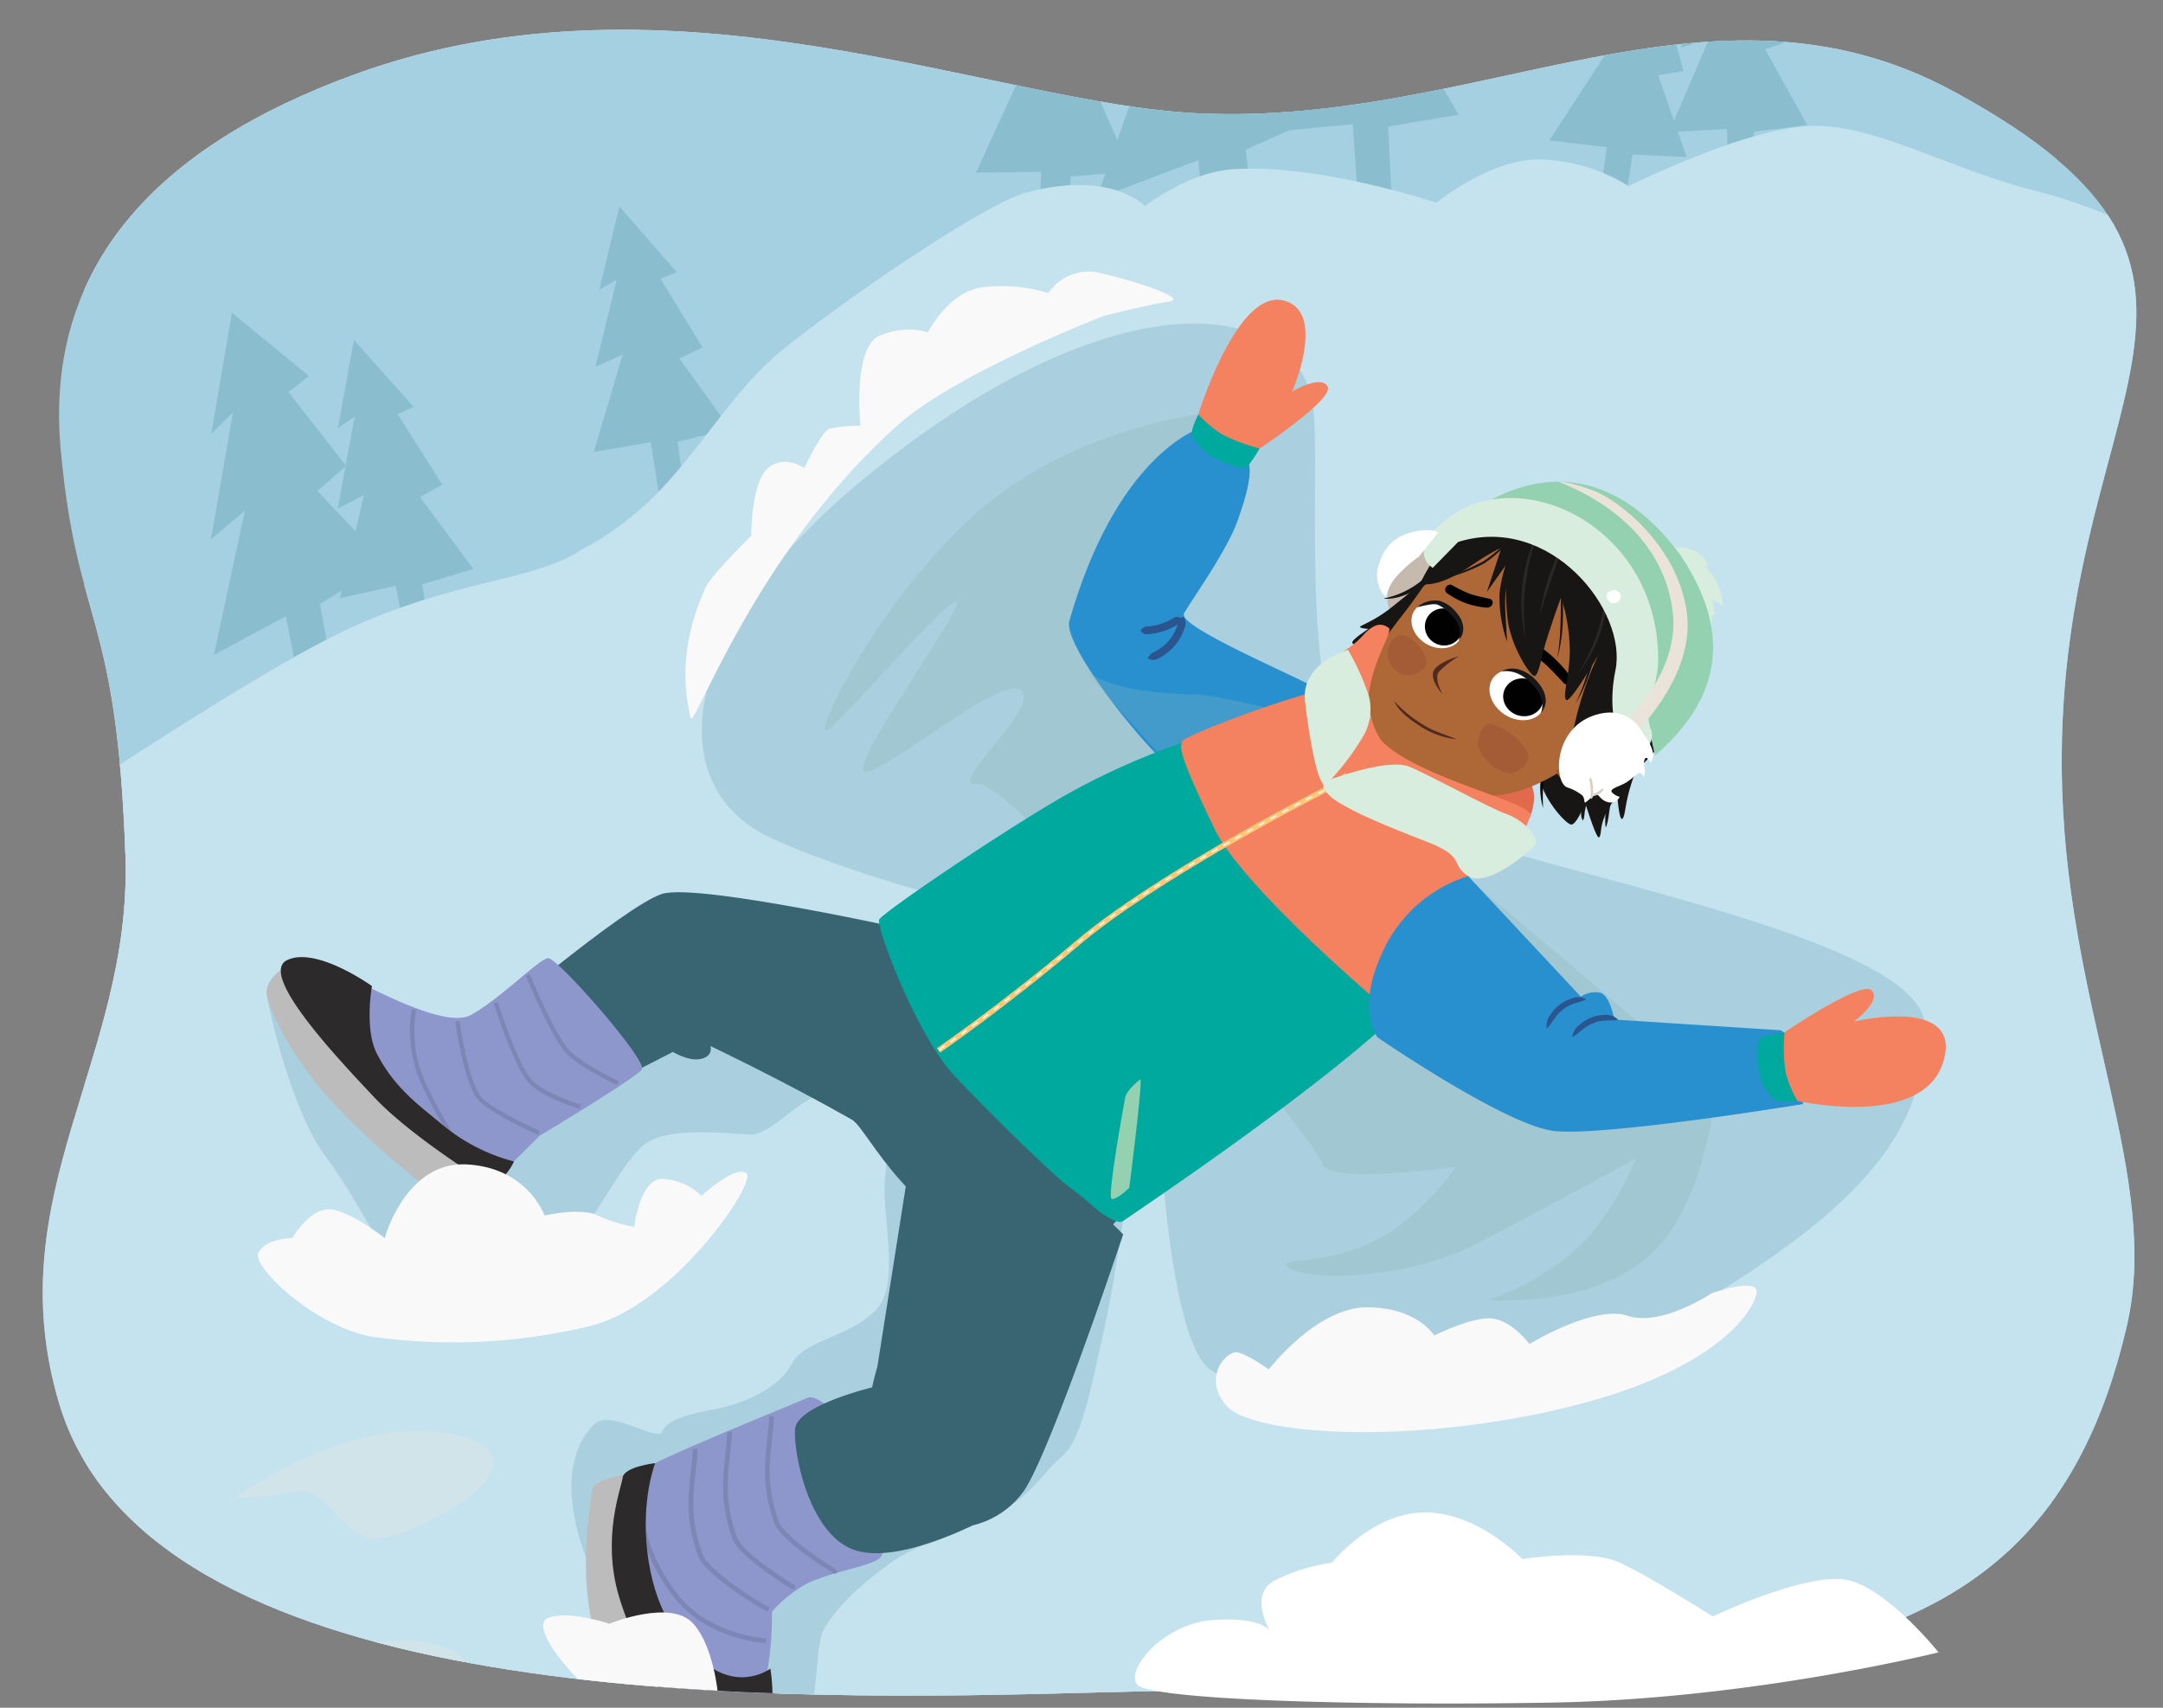 <svg xmlns="http://www.w3.org/2000/svg" xmlns:xlink="http://www.w3.org/1999/xlink" width="380" height="300" viewBox="0 0 380 300"><rect x="0" y="0" width="380" height="300" fill="#808080" stroke="none"/><defs><clipPath id="a"><path d="M62.2,13.108C27.742,25.681,7.694,46.674,10.669,79.038c2.868,31.2,9.852,28.039,11.367,71.234,1.253,35.708-22.582,59.5-11.652,96.266,15.555,52.321,118.654,52.5,177.233,50.907,112.616-3.056,170.13,4.39,186.044-64.571,5.952-25.792-10.054-54.13-11.367-93.969-2.273-68.961,41.1-90.1-18.945-122.766-42.755-23.26-82.958,6.011-132.617,3.79C174.324,18.3,118.278-7.353,62.2,13.108Z" fill="none"/></clipPath><clipPath id="b"><path d="M268.829,119.205c2.33,2.309,2.929,4.338,1.986,5.839-1.085,1.726-4.44,2.175-7.044.063-2.146-1.741-2.747-4.5-1.315-6.2S266.87,117.264,268.829,119.205Z" fill="#fff"/></clipPath><clipPath id="c"><path d="M254.533,107.164c2.124,2.083,2.662,3.931,1.792,5.317-1,1.594-4.078,2.049-6.452.15-1.959-1.565-2.5-4.084-1.176-5.653S252.747,105.413,254.533,107.164Z" fill="#fff"/></clipPath><clipPath id="d"><path d="M286.494,133.48s-4.828-5.348-2.688-15.733S272.441,90.178,256.174,95.2l-7.121,7.736A11.4,11.4,0,0,1,252.441,92.7c12.562-12.668,38.868-1.2,38.871,23.105,0,5.017-2.687,8.833-1.317,12.2S286.494,133.48,286.494,133.48Z" fill="none"/></clipPath></defs><g style="isolation:isolate"><g clip-path="url(#a)"><rect x="14.862" y="-51.613" width="346.351" height="386.804" fill="#eaedee"/><polygon points="-8.954 331.78 383.513 331.78 384.868 -60.481 -8.276 -59.799 -8.954 331.78" fill="#a4d0e1"/><polygon points="40.752 54.936 37.108 76.236 40.92 72.447 37.066 94.721 43.03 89.718 37.576 115.033 50.228 108.254 52.374 119.361 58.227 117.215 56.21 106.092 67.833 98.967 55.758 86.247 60.807 81.831 50.675 68.87 54.276 66.055 40.752 54.936" fill="#8abece"/><polygon points="62.181 59.714 59.359 75.203 62.31 73.199 59.325 89.385 63.944 86.96 59.719 105.102 69.518 102.9 71.463 113.081 75.713 111.679 74.151 102.66 83.153 99.949 73.801 87.316 77.712 85.125 69.866 72.768 72.655 71.462 62.181 59.714" fill="#8abece"/><polygon points="206.62 -42.667 198.32 -15.583 203.999 -19.892 195.262 8.422 203.999 2.882 192.641 34.89 210.551 28.119 211.861 44.738 220.773 42.891 218.851 26.272 235.45 18.886 221.472 0.42 228.898 -4.504 217.54 -22.97 222.782 -26.047 206.62 -42.667" fill="#8abece"/><polygon points="234.926 -35.475 228.661 -15.809 232.908 -17.937 226.313 2.609 232.844 0.201 224.284 23.088 237.66 21.804 238.591 35.341 244.466 34.204 243.855 22.238 256.256 20.164 245.882 2.249 251.434 0.031 243.016 -17.282 246.934 -18.53 234.926 -35.475" fill="#8abece"/><polygon points="184.986 -20.863 178.168 -3.876 181.927 -5.449 174.763 12.295 180.476 10.644 171.469 30.319 182.889 30.175 182.634 42.258 187.694 41.685 188.099 31.02 198.753 30.102 191.353 13.431 196.223 11.876 190.431 -4.115 193.843 -4.932 184.986 -20.863" fill="#8abece"/><polygon points="288.815 -15.416 281.237 -2.379 284.702 -3.229 276.748 10.383 281.947 9.693 272.188 24.665 282.291 25.852 280.96 35.65 285.482 35.762 286.816 27.135 296.314 27.605 291.302 13.202 295.747 12.493 292.093 -1.173 295.183 -1.448 288.815 -15.416" fill="#8abece"/><polygon points="302.739 -19.119 297.511 -4.975 300.778 -6.407 295.279 8.368 300.282 6.796 293.237 23.221 303.394 22.656 303.764 32.537 308.238 31.872 308.072 23.143 317.51 21.976 310.1 8.648 314.358 7.187 308.413 -5.65 311.41 -6.451 302.739 -19.119" fill="#8abece"/><polygon points="108.817 36.257 105.273 50.913 108.351 49.11 104.612 64.426 109.398 62.281 104.316 79.415 114.337 77.671 115.857 87.441 120.223 86.258 119.041 77.609 128.278 75.349 119.365 62.976 123.423 61.028 116.022 48.972 118.905 47.827 108.817 36.257" fill="#8abece"/><path d="M57.355,112.371c20.372-10.545,36.245-9.986,44.82-15.818,18.045-9.374,22.7-25.192,36.089-35.738s35.336-25.168,41.91-26.949c15.134-4.1,20.955,2.343,20.955,2.343s7.59-5.86,15.134-6.445c15.134-1.171,36.089,5.859,36.089,5.859s9.234-7.616,18.045-7.616a30.93,30.93,0,0,1,15.716,4.687s19.91-9.9,31.433-10.546,24.612,7.525,40.2,11.421S387.3,46.452,387.3,46.452l6.155,71.16,1.356,246.755L.818,342.938l-6.063-191.15S36.982,122.917,57.355,112.371Z" fill="#c5e3ef"/><path d="M36.552,303.128S56.885,284.709,75.863,288.8,65.7,311.314,60.274,309.268s-8.133-9.551-12.878-8.186A78.373,78.373,0,0,1,36.552,303.128Z" fill="#d0e4ea"/><path d="M230.617,70.959c-2.9-18.228-33.8-23.21-77.543,12.065-36.25,29.234-35.813,55.659-17.869,64.077,22.085,10.362,67.428,19.295,67.428,19.295s-.225,68.155,10.339,74.461,37.9,14.1,71.616-3.948c45.526-24.367,53.463-39.278,53.554-56.581s-81.969-29.117-96.577-39.3S232.413,82.24,230.617,70.959Z" fill="#aad0df"/><path d="M210.525,72.8s-23.537,2.688-40.474,18.668-27.48,38.524-24.7,36.794,20.633-22.654,22.645-22.552-18.2,27.768-16.283,29.737,23.7-16.884,27.6-14.191-13.646,17.395-7.549,16.458,60.035,62.934,60.518,66.7,23.5.571,23.5.571-6.535,9.648-15.471,13.56-16.92,2.258-13.661,4.3,20.054,2.268,33.17-4.551,27.634-14.812,27.634-14.812-4.616,11.617-12.305,17.463-13.817,7.406-13.817,7.406,17.4,1.509,27.93-7.312,12.26-29.941,12.26-29.941L197.684,103.476Z" fill="#9bc2cc" opacity="0.62"/><path d="M46.931,175.2s3.659,19.354,10.6,28.439,9.462,19.561,17.54,19.348,8.32-11.282,8.32-11.282,12.86,10.745,16.369,7.805,9.529-15.734,13.709-18.64S127,199.06,131.7,199.3s11.26-10.031,15.1-6.093,9.777,6.111,8.763,12.921,3.055,19.492-1.889,24.23-12.351,4.986-14.581,9.239-8.422,7.057-13.849,8.028-8.172,2.08-8.936,3.912-9.2-4.21-12.039-1.236-7.938,10.824,1.823,30.657,25.485,31.949,31.977,27.869,4.56-19.149,6.759-22.78,5.739-7.193,11.322-11.276,13.053-5.573,19.276-9,7.751-7.091,11.26-10.031,5.412-14.071,7.128-21.469,3.455-19.745,3.455-19.745L166.63,173.005l-69.536,5.821L72.5,195.64Z" fill="#aad0df"/><path d="M41.088,263.3s20.96-15.775,39.548-11.088S69.547,272.237,64.276,270.1s-7.609-9.119-12.365-8.114A83.528,83.528,0,0,1,41.088,263.3Z" fill="#d0e4ea"/><path d="M163.236,164.14s-40.39-9.128-46.911-7.109-31.951,23.748-31.951,23.748L94.43,196.985l23.789-12.192s2.779,1.728,4.954,1.223,1.656-2.246,1.656-2.246,12.813,6.089,24.817,12.913c3,1.706,9.852,18.947,30.481,24.439,14.448,3.846,23.856-19.482,23.856-19.482Z" fill="#396572"/><path d="M49.754,170.122s-3.628,2.173-2.823,5.074,3.72,9.188,9.506,16.2,20.21,19.592,22.812,19.352,6.844-2.575,6.844-2.575S73.4,196.484,67.366,190.437,49.754,170.122,49.754,170.122Z" fill="#bcbcbc"/><path d="M96.318,168.331c1.637-.088,17.521,18.03,16.444,19.546S94.8,199.533,94.8,199.533l-8.709,8.641a47.1,47.1,0,0,1-8-7.313c-2.753-3.542-3.394-2.691-5.594-5.221s-11.873-8.03-14.626-11.572-3.883-14.961-1.155-14.453,20.6,11.719,26.02,8.688S94.682,168.419,96.318,168.331Z" fill="#8d97cc"/><path d="M92.727,171.258s4.609,11.332,7.287,13.8,8.519,5.216,8.519,5.216" fill="none" stroke="#7c87b5" stroke-miterlimit="10" stroke-width="0.764"/><path d="M87.084,176.13s3.648,11.637,6.326,14.106,8.54,4.2,8.54,4.2" fill="none" stroke="#7c87b5" stroke-miterlimit="10" stroke-width="0.764"/><path d="M80.357,179.41s1.508,11.366,4.186,13.835,10.124,5.778,10.124,5.778" fill="none" stroke="#7c87b5" stroke-miterlimit="10" stroke-width="0.764"/><path d="M72.729,177.316a22.834,22.834,0,0,0,.619,10.25c1.639,5.429,8.2,15.493,8.2,15.493" fill="none" stroke="#7c87b5" stroke-miterlimit="10" stroke-width="0.764"/><path d="M65.347,173.228s-1.352,7.477.836,11.809c3.165,6.265,7.971,9.526,11.52,12.533a32.6,32.6,0,0,0,12.591,6.471,9.04,9.04,0,0,1-1.583,2.385,12.269,12.269,0,0,1-2.618,1.748s-13.561-8.2-20.366-15.429-20.418-21.692-15.247-24.1S65.347,173.228,65.347,173.228Z" fill="#2c2a2b"/><path d="M243.91,131.884a43.331,43.331,0,0,0-14.172-11.79c-8.547-4.152-22.763-10.4-21.716-12.35s7.417-10.78,9.338-16.111,2.706-8.982,1.834-10.85-7.936-5.729-7.936-5.729-14.83,4.075-23.386,34.02c-1.3,4.544,15.4,25.281,20.37,27.8S243.91,131.884,243.91,131.884Z" fill="#2890cf"/><path d="M233.978,127.315s-18.6-5.232-24.358-5.343-14.937-.812-18.683-4.195S206.1,135.12,206.1,135.12Z" fill="#8abac0" opacity="0.26" style="mix-blend-mode:multiply"/><path d="M200.352,110.773c.345.438.613.673,1.065.66a11.546,11.546,0,0,0,2.89-.53,12.069,12.069,0,0,0,1.209-.455,10.233,10.233,0,0,0,1.462-.793c.377-.257.455-.61.468-1.167-.551-.12-.86-.18-1.2.028a11.262,11.262,0,0,1-1.285.687,11.034,11.034,0,0,1-1.062.409,10.282,10.282,0,0,1-1.106.278,13.309,13.309,0,0,1-1.456.191C200.936,110.113,200.72,110.347,200.352,110.773Z" fill="#2b558e"/><path d="M207.848,108.323a2.3,2.3,0,0,0-.906,1.178,8.919,8.919,0,0,1-.73,1.784,7.846,7.846,0,0,1-.844,1.24,8.113,8.113,0,0,1-1.077,1.042,8.239,8.239,0,0,1-1.633,1.005,2.347,2.347,0,0,0-1.025,1.071,1.685,1.685,0,0,0,1.575.166,8.784,8.784,0,0,0,1.936-1.18,9.308,9.308,0,0,0,1.26-1.232,9.091,9.091,0,0,0,1-1.45,9.413,9.413,0,0,0,.847-2.095A1.709,1.709,0,0,0,207.848,108.323Z" fill="#2b558e"/><path d="M194.626,171.156c-2.686-4.717-16-14.64-8.432-6S196.631,174.677,194.626,171.156Z" fill="#8dacda" opacity="0.35"/><path d="M203.467,174.5c2.951,2.043-4.674-6.667-4.223-5.253C199.389,169.706,198.64,171.163,203.467,174.5Z" fill="#8dacda" opacity="0.49"/><path d="M206.435,189.423a57.234,57.234,0,0,1-17.949-13.067.031.031,0,0,1,.044-.043c2.838,2.394,5.553,4.9,8.611,7.013,2.889,2.256,6.436,4.081,9.294,6.1Z" fill="#606161"/><path d="M252.7,145.043c-5.44,1.415-11.5-2.711-14-7.425-1-1.9-1.528-5.1.853-6.236a4.3,4.3,0,0,1,3.374.334,5.887,5.887,0,0,0-3.219.031c-3.044,1.974-.579,6.264,1.3,8.326a14.351,14.351,0,0,0,11.689,4.97Z" fill="#606161"/><path d="M237.574,160.419a8.094,8.094,0,0,1-1.31,1.689,24.5,24.5,0,0,0-2.053,2.541c.017-.019-.014-.1-.025-.091a9.113,9.113,0,0,0,2.119,1.882.031.031,0,0,1-.029.054,4.829,4.829,0,0,1-2.451-1.7.4.4,0,0,1-.043-.223,11.347,11.347,0,0,1,2.143-2.774c.327-.308,1.275-1.46,1.649-1.381Z" fill="#606161"/><path d="M223.487,128.508c-1.643.917-3.421,1.459-5.085,2.324-1.731.7-3.325,1.842-5.083,2.4a23.257,23.257,0,0,1,4.868-2.857c1.683-.662,3.592-1.8,5.3-1.866Z" fill="#606161"/><path d="M259.683,144.534a34.836,34.836,0,0,0-5.261-9.134c-.284-.357-.784.148-.5.5a33.718,33.718,0,0,1,5.078,8.82c.163.422.85.239.685-.189Z" fill="#884646"/><path d="M217.1,127.66a124.337,124.337,0,0,0-31.608,13c-11.382,6.716-30.4,19.679-31.031,20.869s6.584,20.509,13.426,27.68,26.624,27.24,29.377,25.318,36.562-24.487,50.351-38.475c20.966-21.269,4.588-29.691,4.588-29.691s-9.928-4.3-12.725-11.763-2.123-11.379-2.123-11.379S223.144,124.38,217.1,127.66Z" fill="#00a99d"/><path d="M235.182,167.724a169.544,169.544,0,0,1-15.923,14.749c-7.5,5.82-13.424,10.341-14.143,13.286s-6.258,14.892-18.062,23.232,1.789-6.021,1.789-6.021l7.9,4.954,48.835-12.305Z" fill="none"/><g opacity="0.42" style="mix-blend-mode:multiply"><path d="M259.083,144.45a4.4,4.4,0,0,0-.359-1.333l-.243-.528c-.234-.5-.652-1.333-1.045-2.022s-.743-1.241-.743-1.241-.289-.466-.685-1.042-.9-1.261-1.282-1.736l-.536-.657a4.442,4.442,0,0,0-1.04-.908,5.744,5.744,0,0,0,.757,1.145l.528.651c.374.469.875,1.145,1.267,1.715s.679,1.029.679,1.029.345.546.732,1.227.8,1.5,1.032,2l.241.521A5.859,5.859,0,0,0,259.083,144.45Z" fill="#884646"/></g><g opacity="0.42" style="mix-blend-mode:multiply"><path d="M257.162,145.068a4.487,4.487,0,0,0-.5-1.288l-.289-.5c-.386-.691-1.423-2.253-1.423-2.253s-.886-1.294-1.425-1.977l-.522-.666a4.5,4.5,0,0,0-1.012-.938,5.594,5.594,0,0,0,.723,1.168l.516.662c.533.678,1.414,1.959,1.414,1.959s1.024,1.549,1.409,2.233l.288.5A5.635,5.635,0,0,0,257.162,145.068Z" fill="#884646"/></g><path d="M268.858,143.327c2.317-6.225-2.208-8.329-4.145-9.09S252.59,137.793,252,137.443,266.541,149.551,268.858,143.327Z" fill="#e1694c"/><path d="M258.162,155.933s1.88,6.508-4.149,9.436-10.872,11.5-10.872,11.5-24.81-20.89-29.781-31.278-6.583-14.325-5.575-15.488,23.9-9.925,28.036-9.284S249.527,143,254.33,147.387,258.162,155.933,258.162,155.933Z" fill="#f4815f"/><path d="M239.545,135.5s4.438-5.618,6.514-6.529,4.067-2.906,5.563-1.285,7.539,8.829,9.388,12.436,3.641,6.494,2.737,7.4-2.8,1.637-3.639.917-3.688-2.156-11.034-6.1S239.545,135.5,239.545,135.5Z" fill="#8abac0"/><path d="M198.389,208.68s2.513-19.556,1.919-19.069-2.375,1.949-2.626,3.165-3.162,17.4-2.424,17.8S198.389,208.68,198.389,208.68Z" fill="#93d1b1"/><path d="M243.81,130.168s-8.027,7.121-11.14,8.666-30,15.531-43.278,26.764-24.516,18.928-24.516,18.928" fill="none" stroke="#fec776" stroke-miterlimit="10" stroke-width="0.947"/><path d="M243.81,130.168s-8.027,7.121-11.14,8.666-30,15.531-43.278,26.764-24.516,18.928-24.516,18.928" fill="none" stroke="#fff" stroke-miterlimit="10" stroke-width="0.237" stroke-dasharray="1.184"/><path d="M257.86,150.792a5.219,5.219,0,0,0-1.152-.749l-1.06-.532c-.786-.4-1.7-.9-2.564-1.4-1.729-1-3.222-2.03-3.222-2.03s-1.508-1.011-3.068-2.255c-.784-.611-1.586-1.3-2.238-1.867l-.62-.557a5.31,5.31,0,0,0-1.122-.794,4.726,4.726,0,0,0,.873,1.067l.622.563c.657.574,1.465,1.265,2.255,1.88,1.571,1.252,3.09,2.268,3.09,2.268s1.5,1.041,3.243,2.046c.867.507,1.79,1.007,2.581,1.414l1.068.533A4.778,4.778,0,0,0,257.86,150.792Z" fill="#366063"/><ellipse cx="252.782" cy="95.26" rx="1.48" ry="1.598" transform="translate(139.008 340.268) rotate(-85.74)" fill="#fff"/><polygon points="251.771 94.415 251.783 94.422 251.765 94.389 251.771 94.415" fill="#fff"/><path d="M251.766,94.31l-.019-.016.041.1C251.842,94.43,251.729,94.29,251.766,94.31Z" fill="#fff"/><path d="M251.782,94.31c.027.008,0-.034-.008-.049C251.8,94.294,251.744,94.273,251.782,94.31Z" fill="#fff"/><path d="M253.105,93.958l-.006,0Z" fill="#fff"/><path d="M253.531,93.932l.021-.033c-.1.026-.153-.068-.242-.068l.01-.012a1.055,1.055,0,0,0-.6-.008l.007-.021c-.01.014-.019.039-.03.037a.025.025,0,0,1,.006-.023c-.047-.061-.121.05-.152,0a.054.054,0,0,0,0,.056.9.9,0,0,0-.417.2.071.071,0,0,1-.026-.041c-.073.145-.193.178-.306.246.014.024.028.014.038.044.049,0,.016-.1.075-.08l.012.025c.031,0-.034-.058.007-.047.021.012.017.03.022.029.041-.04.1-.047.118-.13.038.046.056-.024.1.017,0-.027.019-.028.009-.066a2.282,2.282,0,0,1,.6-.136c.1-.113.216.034.332.021l0,.011a.155.155,0,0,1,.142.01l.052-.033c.229.182.5.283.65.53a7.954,7.954,0,0,1,.332.816c-.011,0-.017,0-.021-.005.024.089-.026.166-.02.25l-.01,0c.046.233-.146.4-.2.615a2.083,2.083,0,0,1-.658.493l-.007-.022c-.2.121-.432.036-.639.062-.206-.055-.488.055-.678-.113-.07-.149-.357-.069-.39-.253-.08-.307-.284-.426-.468-.682-.01-.251-.161-.54.031-.766-.039-.144.175-.2.218-.309l-.025-.01c.089.006-.039-.151.078-.1l0,.007c.064.02-.084-.137-.015-.1l-.021-.023c.014-.029.03.02.055.01,0-.009-.041-.039-.015-.041.1.081.068-.075.043-.1-.033.027-.086-.015-.129-.01l0,0c.027.054-.017.053-.035.061l-.025-.011c-.051-.027.053.107-.013.037-.038.087-.095.171-.142.262.023.027-.035.068.035.077a.132.132,0,0,0-.139.079c-.006,0-.014-.008-.009-.011-.114.02.068.093-.066.1.08.031-.054.086.041.139a.121.121,0,0,1-.052,0,1.878,1.878,0,0,0-.073.275c.075.068-.034.172.08.221-.02.049-.048.137.008.194l-.014,0a.251.251,0,0,0,.137.187c-.086.057-.054.08-.071.124.061.03.1.125.174.17-.033.035.052.04,0,.082a1.276,1.276,0,0,1,.5.507l0,0a1.211,1.211,0,0,0,.165-.094c0,.006-.006.016-.011.012.038.01.041.083.082.091,0,.01,0,.01-.016.017.047-.011.048.086.111.053l0,.018.036-.013c-.009.02-.023.051-.034.039a1.821,1.821,0,0,0,1.049.035l-.009.023.06-.049a.039.039,0,0,1,0,.023c.093.016.165-.066.245-.088,0,.011,0,.036.014.043.037-.077.127.037.1-.094a.081.081,0,0,1,.018.042l.435-.308c.028-.176.207-.233.209-.41l.019.012c.027-.2.173-.346.186-.549a.711.711,0,0,0-.006-.216l.029,0c-.111-.121.072-.308-.093-.418l.04,0c-.064,0-.007-.09-.1-.046l.02-.034c-.159-.029-.015-.186-.155-.243l.025-.007c-.034-.015-.066-.035-.061-.067a.027.027,0,0,1,.019,0c.019-.14-.139-.158-.209-.226l.039-.025c-.07,0-.111-.091-.179-.112l.016-.015-.044.005.024-.036A1.08,1.08,0,0,0,253.531,93.932Z" fill="#fff"/><path d="M252.7,93.8v0Z" fill="#fff"/><path d="M251.4,94.178l.014,0C251.406,94.17,251.4,94.178,251.4,94.178Z" fill="#fff"/><path d="M250.317,94.057s-10.672,9.5-4.835,15.216S256.834,97.693,250.317,94.057Z" fill="#c6baaf"/><path d="M292.678,127.4a29.625,29.625,0,0,0-5.725,9.2c-1.573,4.461-1.325,6.518-1.893,7.2s-.914-3.831-.914-3.831a10.149,10.149,0,0,0-2.326,3.667c-.734,1.758-.445,3.048-.891,3.462s-2.42-6-2.42-6-1.486,3.685-2.421,3.752-5.227-4.776-5.605-8.457a47.842,47.842,0,0,1-.125-7.26Z" fill="#181615"/><path d="M251.771,100.675s-4.392,3.733-7.434,6.129-5.485,3.091-5.412,3.341,1.466.345,1.466.345-2.96,1.873-2.824,2.431,3.264.629,3.264.629-2.1,1.29-1.836,1.783.964.951,3.487.377,6.225-1.76,6.225-1.76Z" fill="#181615"/><path d="M271.752,133.164a33.669,33.669,0,0,0-.66,8.772,12.553,12.553,0,0,1,.66-8.772Z" fill="#010101"/><path d="M258.429,93.59c-4.8,3.7-7.344,8.168-10.654,12.64-2.465,3.333-5.468,6.559-6.694,10.75a15.48,15.48,0,0,0,4.013,16.11c3.814,3.914,12.977,7.014,17.838,6.647,3.644-.276,9.33-2.371,14.429-6.552,2.326-1.906,9.961-14.416,10.635-16.87s-1.192-11.642-9.885-18.555S262.123,90.745,258.429,93.59Z" fill="#ae6837"/><path d="M254.891,102.715a.817.817,0,0,0-.877.464.781.781,0,0,0,.419,1.159,13.154,13.154,0,0,0,3.18,1.655,14.9,14.9,0,0,0,3.377.733,1.076,1.076,0,0,0,1.2-.571.712.712,0,0,0-.432-.956s-2.2-.448-3.457-.856a22.275,22.275,0,0,1-3.256-1.589A.859.859,0,0,0,254.891,102.715Z" fill="#010101"/><path d="M267.585,113.792a1,1,0,0,1-.175-1.158c.242-.357.582-.64,1.375-.1a20.553,20.553,0,0,1,3.76,2.623,23.947,23.947,0,0,1,3.035,3.268,1.326,1.326,0,0,1,.3,1.552.793.793,0,0,1-1.195-.011s-1.953-2.148-3.2-3.3a35.211,35.211,0,0,0-3.751-2.736A1.4,1.4,0,0,1,267.585,113.792Z" fill="#010101"/><path d="M268.526,132.769c-.349-1.863-3.318-4.508-5.96-5.413-2.508-1.139-3.066,3.155-2.887,3.735.7,2.274,3.129,4.641,5.71,4.725C266.657,135.857,268.753,133.978,268.526,132.769Z" fill="#a35c35"/><path d="M250.6,116.436c.044-1.25-1.7-4.443-4.181-4.86-1.273-.29-2.723,1.749-2.692,3.334.044,2.219,2.449,4.189,4.362,3.666C249.031,118.319,250.561,117.6,250.6,116.436Z" fill="#a35c35"/><path d="M256.278,115.278a18.828,18.828,0,0,0-3.422,2.66c-1.065,1.2.571,4,.571,4s-2.462-2.609-1.466-4.245C252.854,116.229,256.278,115.278,256.278,115.278Z" fill="#502a1f"/><path d="M279.475,130.255s5.267-.131,5.278,2.76a5.941,5.941,0,0,1-7.4,5.4,6.031,6.031,0,0,1-4.749-5.2Z" fill="#ae6837"/><path d="M284.167,135.31a4.407,4.407,0,0,0-.958-1.244,4.149,4.149,0,0,0-1.255-.772,5.024,5.024,0,0,0-1.626-.315,8.514,8.514,0,0,0-2.011.142,10.047,10.047,0,0,0-1.894.582,17.766,17.766,0,0,0-3.105,1.723,5.764,5.764,0,0,0,4.038,2.988A6.036,6.036,0,0,0,284.167,135.31Z" fill="#9b5e30"/><path d="M283.087,134.307a13.711,13.711,0,0,0-4.2-.538c-1.506.07-2.666.731-4.144,1.024l-.075-.09c.359-.823,1.166-1.08,1.866-1.385a7.754,7.754,0,0,1,4.613-.271,3.369,3.369,0,0,1,2,1.163l-.066.1Z" fill="#502a1f"/><path d="M268.829,119.205c2.33,2.309,2.929,4.338,1.986,5.839-1.085,1.726-4.44,2.175-7.044.063-2.146-1.741-2.747-4.5-1.315-6.2S266.87,117.264,268.829,119.205Z" fill="#fff"/><g clip-path="url(#b)"><ellipse cx="267.62" cy="122.497" rx="3.301" ry="3.564" transform="translate(68.355 339.106) rotate(-71.983)" fill="#010101"/></g><path d="M263.75,117.954a5.36,5.36,0,0,1,2.941.4,7.671,7.671,0,0,1,2.36,1.722,7.17,7.17,0,0,1,1.65,2.364,4.1,4.1,0,0,1,.014,2.827,3.279,3.279,0,0,0,.746-2.995,4.719,4.719,0,0,0-.652-1.553l-.235-.353-.258-.322a6.974,6.974,0,0,0-.546-.623,6.555,6.555,0,0,0-2.845-1.785A4.008,4.008,0,0,0,263.75,117.954Z" fill="#171817"/><path d="M254.533,107.164c2.124,2.083,2.662,3.931,1.792,5.317-1,1.594-4.078,2.049-6.452.15-1.959-1.565-2.5-4.084-1.176-5.653S252.747,105.413,254.533,107.164Z" fill="#fff"/><g clip-path="url(#c)"><ellipse cx="253.625" cy="110.14" rx="3.224" ry="3.331" transform="translate(21.831 260.898) rotate(-56.513)" fill="#010101"/></g><path d="M248.967,106.65c.955-.149,2.825-.745,3.635-.407a6.9,6.9,0,0,1,2.138,1.542,6.438,6.438,0,0,1,1.5,2.126,3.776,3.776,0,0,1,.025,2.583,3.024,3.024,0,0,0,.72-2.759,4.223,4.223,0,0,0-.591-1.424l-.214-.322-.236-.293a6.463,6.463,0,0,0-.5-.565,5.835,5.835,0,0,0-2.613-1.595A4.922,4.922,0,0,0,248.967,106.65Z" fill="#171817"/><path d="M264.8,98.933a46.172,46.172,0,0,0,.07,9.934c.655,4.819,3.886,9.695,4.655,9.872s1.329-3.638,2.167-6.3c1.405-4.476,2.57-7.526,2.57-7.526a32.31,32.31,0,0,1,1.523,9.375c-.054,4.721-1.365,8.136-.612,8.672s5.625-7.921,5.625-7.921a58.591,58.591,0,0,0-3.941,11.247c-.909,4.119-2,5.473-2,5.473a16.293,16.293,0,0,1,5.342-1.053,6.1,6.1,0,0,1,4.921,2.033c.725.917.638,3.47.638,3.47.077,1.11,6.391-4.766,10.9-12.56,5.921-10.228,2.629-20.37-10.283-30.485-11.392-8.924-16.305-7.654-22.315-5.635-9.574,3.215-14.99,15.871-14.99,15.871l1.557-.767s2.669.218,7.4-2.982,5.727-3.368,5.727-3.368l-2.534,7.706Z" fill="#181615"/><path d="M274.371,100.4c.184,5.007.68,10.392-.817,15.253.962-4.954.477-10.242.817-15.253Z" fill="#181615"/><path d="M281.664,109.014c-1.165,4.911-2.141,10.264-4.881,14.589,2.249-4.556,3.21-9.815,4.881-14.589Z" fill="#181615"/><path d="M265.67,96.31c-.3,2.742-.908,5.462-1.2,8.172-.158,2.689.207,5.49.275,8.221a24.287,24.287,0,0,1-1.325-8.307,25.889,25.889,0,0,1,2.249-8.086Z" fill="#181615"/><path d="M266.281,93.717a23.366,23.366,0,0,1-5.49,5.229,28.4,28.4,0,0,1-7.1,2.665,54.894,54.894,0,0,0,6.9-3,33.882,33.882,0,0,0,5.689-4.895Z" fill="#181615"/><path d="M270.761,92.326a38.743,38.743,0,0,0-2.723,20.056,28.191,28.191,0,0,1,2.723-20.056Z" fill="#2a2726"/><path d="M275.676,94.572a7.272,7.272,0,0,0-1.71,3.079c-.6,1.686-1.759,5.095-2.312,6.8l-1.106,3.427A42.024,42.024,0,0,1,273.587,97.5a6.12,6.12,0,0,1,2.089-2.929Z" fill="#2a2726"/><path d="M293.524,106.587c-4.172,5.124-5.01,11.934-5.523,18.314-.235-6.413.749-13.613,5.523-18.314Z" fill="#2a2726"/><path d="M281.972,98.794a23.866,23.866,0,0,1-4.856,19.686,30.58,30.58,0,0,0,4.856-19.686Z" fill="#2a2726"/><path d="M296.013,105.971c1.41,8.339-2.276,16.464-6.806,23.261,3.886-7.166,7.476-14.9,6.806-23.261Z" fill="#2a2726"/><path d="M286.925,92.691a17.921,17.921,0,0,0-3.105-1.363,22.32,22.32,0,0,0-3.37-.471l-.012-.077c1.662-.752,3.681-.179,5.22.633a2.832,2.832,0,0,1,1.32,1.22l-.053.058Z" fill="#181615"/><path d="M277.9,86.235c1.766.375,2.936,2.143,3.577,3.717a2.926,2.926,0,0,1,.237,1.748l-.077.013c-.722-1.53-1.257-3.086-2.549-4.244a9.568,9.568,0,0,1-1.225-1.165l.037-.069Z" fill="#181615"/><path d="M284.583,136.824c-.29,1.472-1.166,2.71-1.52,4.146-.45,1.385-.364,2.93-.911,4.318l-.078-.007a11.693,11.693,0,0,1,1.237-6.592,6,6,0,0,1,1.2-1.9l.069.037Z" fill="#181615"/><path d="M278.9,140.2c.081.739-.333,1.246-.383,1.943-.223.664-.057,1.29-.4,1.939l-.078.006c-.547-.92-.15-2.136.167-3.073.077-.21.371-.924.7-.815Z" fill="#181615"/><path d="M254.73,97.245c-2.421,3.83-6.656,8.136-11.519,7.941l-.005-.078a15.109,15.109,0,0,0,6.337-2.953,22.712,22.712,0,0,0,2.61-2.4c.762-.7,1.7-2.144,2.577-2.513Z" fill="#181615"/><path d="M268.546,88.494c-2.475.556-5.019.508-7.438,1.279a14.549,14.549,0,0,0-6.358,3.733l-.064-.045c2.357-4.19,9.563-5.585,13.86-4.967Z" fill="#181615"/><path d="M255.871,129.866a14.532,14.532,0,0,1-6.218-2.2c-1.837-1.181-3.8-2.514-4.762-4.546a23.016,23.016,0,0,0,5.016,4.117c1.81,1.221,4.071,1.794,5.964,2.63Z" fill="#502a1f"/><path d="M285.522,101.932c-.94-9.25-13.838-6.126-17.946-12.718l.063-.046c4.135,4.552,11.094,3.626,15.688,7.471,1.426,1.192,2.949,3.511,2.195,5.293Z" fill="#e7ca87"/><path d="M287.34,104.179c2.238.184,3.851,2.682,3.531,4.835-.341,2.017-1.354,4.029.049,5.832l-.049.062a2.163,2.163,0,0,1-1.052-1.252c-.533-1.562.248-3.249.411-4.72a3.788,3.788,0,0,0-.644-2.759,7.114,7.114,0,0,0-2.268-1.922l.022-.076Z" fill="#e7ca87"/><path d="M289.314,100.237c1.331-2.123,2.909-4.195,5.846-4.1,1.965.065,4.672,1.361,4.827,3.4-.248,0-.17-.249-.5-.169a11.591,11.591,0,0,1,3.252,7.195,5.158,5.158,0,0,0-1.983-1.206,10.4,10.4,0,0,1,.471,2.658c-.091.18-.333.007-.477.152a6.962,6.962,0,0,1-.3,2.162c-2.248-1.919-4.9-2.467-7.087-4.227C291.452,104.556,290.616,101.392,289.314,100.237Z" fill="#d8edde"/><path d="M258.005,90.471c.418-.38,19.663-16.8,37.294,7.132,5.78,8.834,10.828,21.884-4.546,35.124,0,0-4.155-17.766-4.117-24.711s-20.753-16.309-24.561-15.51S258.005,90.471,258.005,90.471Z" fill="#93d1b1"/><path d="M286.494,133.48s-4.828-5.348-2.688-15.733S272.441,90.178,256.174,95.2l-4.466,4.562s-4.021-2.269.733-7.063c12.562-12.668,38.868-1.2,38.871,23.105,0,5.017-2.687,8.833-1.317,12.2S286.494,133.48,286.494,133.48Z" fill="#d8edde"/><g clip-path="url(#d)"><path d="M256.906,94.666c-1.915-1.673.069-4.613,1.49-5.894" fill="none"/><path d="M261.972,94.679c-.912-1.829-.349-4.172.363-5.656.218-.457,1.916-3.256,2.752-2.77" fill="none"/><path d="M266.343,94.811a6.649,6.649,0,0,1,.863-4.3c.424-.724,2.273-3.207,3.444-2.744" fill="none"/><path d="M270.5,96.161a14.04,14.04,0,0,1,2.978-4.672c.284-.281,2.417-2.388,2.991-1.7" fill="none"/><path d="M274.959,99.027a8.89,8.89,0,0,1,3.512-4.34,25.393,25.393,0,0,1,2.88-1.577c.239-.121.649-.419.86-.338" fill="none"/><path d="M290.7,126.213c-.139.356-.438.651-.595,1.016-.244.568-.43,1.171-.72,1.719-.784,1.48-3.016,3-4.854,2.347" fill="none"/><path d="M291.311,122.075c-1.177,1.094-1.965,2.471-3.2,3.549-1.3,1.127-4.043,3.294-5.6,1.364" fill="none"/><path d="M292.041,115.655c.347,1.928-1.538,3.592-2.906,4.744-2,1.687-5.42,3.042-8.1,2.1" fill="none"/><path d="M292.249,109.453c-.39.248-.471.886-.672,1.263a7.434,7.434,0,0,1-1.783,2.245c-2.321,2.01-5.2,3.4-7.449,5.471" fill="none"/><path d="M290.237,103.28a6.226,6.226,0,0,1-1.821,3.378,15.353,15.353,0,0,1-3.315,2.468,26.935,26.935,0,0,1-4.069,2.18" fill="none"/><path d="M286.8,96.668a7.126,7.126,0,0,1-2.282,3.6c-1.876,1.818-4.095,3.251-6.024,5.017" fill="none"/><path d="M254.352,98.389c-1.116-.582-2.27-.751-3.018-1.863-1.409-2.095,0-4.535-.127-6.546" fill="none"/></g><path d="M249.281,97.772a23.36,23.36,0,0,0-4.173,3.76,9.658,9.658,0,0,0-1.688,3.382,5.754,5.754,0,0,1-1.338-5.206c.838-2.952,2.15-5.111,5.692-6.128s4.9-.049,4.9-.049Z" fill="#fff"/><path d="M286.533,125.675s8.482-8.079,7.352-18.034-8.055-18.219-20.037-23c0,0,1.956-.059,6.281,1.624s14.5,9.546,16.194,21.149-9.715,22.092-9.715,22.092Z" fill="#eae3da"/><path d="M288.743,129.021a7.945,7.945,0,0,1,1.59,2.912,2.249,2.249,0,0,1-.338,2.028s-.637-1.191-.977-.71-.15,1.417-.049,2.019a2.17,2.17,0,0,1-.231,1.218s-.335-.931-.9-.645-1.391,1.254-2.524,1.827-2.639.955-2.1,1.544a2.861,2.861,0,0,0,1.343.766,1.774,1.774,0,0,1-2.059.937c-1.468-.358-1.6-1.632-2.238-1.276s-1.466,1.188-1.75,1.331.031-.875-.719-1.39a8.2,8.2,0,0,0-2.307-1.208c-2.514-.567-2.845-10.35,4.753-12.76C286.479,123.633,288.743,129.021,288.743,129.021Z" fill="#fff"/><path d="M281.655,138.557c-.169,0-.262,0-.34.076a3.306,3.306,0,0,1-.557.456,3.485,3.485,0,0,1-.659.3c-.1.036-.145.122-.214.277.127.109.219.162.342.128a3.575,3.575,0,0,0,.754-.346,3.439,3.439,0,0,0,.645-.528C281.711,138.825,281.7,138.718,281.655,138.557Z" fill="#d7cec4"/><path d="M279.356,136.6a.827.827,0,0,0-.087.54c.022.11.087.442.125.749s.058.588.058.588.017.282.014.591-.025.647-.034.759a.827.827,0,0,0,.151.526.74.74,0,0,0,.271-.488c.013-.117.039-.47.039-.8s-.018-.618-.018-.618-.016-.3-.057-.617-.108-.669-.134-.783A.736.736,0,0,0,279.356,136.6Z" fill="#d7cec4"/><ellipse cx="283.541" cy="104.767" rx="1.079" ry="1.165" transform="translate(158 379.742) rotate(-85.74)" fill="#fff"/><polygon points="282.803 104.151 282.812 104.156 282.799 104.132 282.803 104.151" fill="#fff"/><path d="M282.8,104.075l-.014-.012.031.076C282.855,104.162,282.773,104.06,282.8,104.075Z" fill="#fff"/><path d="M282.811,104.075c.02,0,0-.025-.006-.036C282.82,104.063,282.783,104.048,282.811,104.075Z" fill="#fff"/><path d="M283.776,103.818l0,0Z" fill="#fff"/><path d="M284.086,103.8l.016-.024c-.072.019-.112-.05-.177-.05l.007-.008a.769.769,0,0,0-.438-.006l0-.015c-.007.01-.014.028-.022.027s0-.017,0-.017c-.034-.044-.088.036-.11,0-.008.006-.009.026,0,.04a.67.67,0,0,0-.3.147.052.052,0,0,1-.019-.03c-.053.106-.14.13-.223.18.01.017.021.01.027.032.037,0,.013-.071.056-.058l.008.017c.023,0-.025-.042.006-.033a.028.028,0,0,1,.016.02c.029-.029.073-.034.085-.094.028.033.042-.018.072.012,0-.02.014-.02.007-.048a1.649,1.649,0,0,1,.436-.1c.076-.083.158.025.242.015v.008a.111.111,0,0,1,.1.008l.038-.025c.167.133.364.207.474.387a5.919,5.919,0,0,1,.242.595c-.008,0-.012,0-.015,0,.017.065-.019.121-.014.183l-.008,0c.033.17-.107.292-.145.448a1.512,1.512,0,0,1-.48.359l0-.015c-.146.088-.315.026-.466.045-.15-.04-.355.04-.494-.083-.051-.108-.261-.05-.285-.184-.058-.224-.207-.31-.341-.5-.007-.183-.118-.394.023-.559-.029-.105.127-.145.159-.225l-.019-.007c.065,0-.028-.111.058-.076v.005c.046.015-.061-.1-.011-.075l-.015-.017c.01-.021.021.015.04.008,0-.007-.03-.029-.011-.031.071.06.05-.054.031-.071-.024.019-.063-.012-.094-.008l0,0c.02.039-.012.039-.025.045l-.018-.008c-.038-.02.038.078-.01.027-.028.063-.07.124-.1.19.017.021-.026.05.026.057a.094.094,0,0,0-.1.058l-.007-.008c-.083.014.049.067-.048.075.058.023-.04.063.03.1a.077.077,0,0,1-.038,0,1.419,1.419,0,0,0-.053.2c.054.05-.026.126.058.162a.129.129,0,0,0,.006.141l-.011,0c.015.053.044.119.1.136-.063.041-.039.059-.051.091.044.021.073.091.127.123-.025.026.038.03,0,.06a.925.925,0,0,1,.366.37l0,0a1,1,0,0,0,.121-.069l-.008.009c.028.007.029.06.06.066,0,.007,0,.007-.012.012.034-.008.034.063.081.039l0,.013.026-.01c-.007.016-.017.038-.025.029a1.321,1.321,0,0,0,.765.025l-.006.017.043-.035a.03.03,0,0,1,0,.016c.068.012.12-.048.178-.063,0,.007,0,.025.011.031.026-.056.092.027.076-.069a.086.086,0,0,1,.012.031l.318-.225c.02-.128.151-.17.152-.3l.014.009c.019-.143.126-.252.136-.4a.487.487,0,0,0,0-.157l.021,0c-.081-.089.053-.225-.068-.305l.03,0c-.047,0,0-.066-.075-.033l.015-.025c-.116-.022-.011-.136-.113-.177l.018-.005c-.025-.011-.048-.026-.045-.049a.022.022,0,0,1,.014,0c.014-.1-.1-.115-.152-.164l.029-.019c-.052,0-.081-.066-.131-.081l.012-.011-.032,0,.017-.026A.8.8,0,0,0,284.086,103.8Z" fill="#fff"/><path d="M283.481,103.706h0Z" fill="#fff"/><path d="M282.532,103.979l.01,0S282.532,103.979,282.532,103.979Z" fill="#fff"/><path d="M229.75,122.673a4.907,4.907,0,0,1,1.195-3.522c1.383-1.417,1.308-2.768,3.315-3.849a14.971,14.971,0,0,0,5.243-3.737c2.083-2.274,3.4-2.058,4.48-1.248s-6.046,10.143-2.669,17.82,28.512,12.7,27.544,15.19-2.375,6.023-4.153,6.07-3.687,1.01-4.992,1.233S237.221,139.416,233.182,132,229.75,122.673,229.75,122.673Z" fill="#f4815f"/><path d="M239.672,129.021a9.455,9.455,0,0,0,.8-6.8,43.155,43.155,0,0,0-3.65-8.07s-8.319,2.318-7.552,9.065,2.389,15.662,3.752,14.543A43.5,43.5,0,0,0,239.672,129.021Z" fill="#d8edde"/><path d="M232.515,137.346s11.111-4.286,15.034-2.674,13.98,7.227,17.127,8.339,5.731,4.177,5.032,5.319-8.531,7.735-11.785,5.575-.288-3.354-7.359-6.078-12.559-5.04-15.661-7.041S232.515,137.346,232.515,137.346Z" fill="#d8edde"/><path d="M257.923,153.905a24.57,24.57,0,0,0-14.877,13.008c-5.043,10.578-1.015,15.341-1.015,15.341s22.351,15.356,30.908,16.419,43.841-4.719,43.841-4.719a36.64,36.64,0,0,1-.622-6.892,7.185,7.185,0,0,0-3.312-6.07l-29.237-1.886s-.721-4.168-2.435-4.7a4.485,4.485,0,0,0-3.45.684Z" fill="#2890cf"/><path d="M278.585,175.653c-1.449.53-2.746.659-3.921,1.671-1.273.86-1.805,2.11-2.818,3.275l-.125-.035a3.108,3.108,0,0,1,.658-2.3,6.77,6.77,0,0,1,3.817-2.884,2.774,2.774,0,0,1,2.4.143l-.014.129Z" fill="#2b558e"/><path d="M284.163,179.206c-1.537.12-2.818-.109-4.221.548-1.457.484-2.3,1.544-3.591,2.394l-.111-.068a3.1,3.1,0,0,1,1.25-2.036,6.746,6.746,0,0,1,4.45-1.746,2.775,2.775,0,0,1,2.272.788l-.049.12Z" fill="#2b558e"/><path d="M210.525,72.8s6.665-21.675,14.725-20.056,1.758,16.06,1.758,16.06,5.039-3.067,6.232-.892S221.3,78.785,221.3,78.785a24.788,24.788,0,0,1-6.434-1.618A7.257,7.257,0,0,1,210.525,72.8Z" fill="#f4815f"/><path d="M210.525,72.8s-1.5,2.975-1.095,3.681a9.969,9.969,0,0,0,4.658,4.35c2.892,1.244,4.493,1.737,5.117,1.083a29.366,29.366,0,0,0,2.091-3.127,32.57,32.57,0,0,1-6.54-2.446A20.337,20.337,0,0,1,210.525,72.8Z" fill="#00a99d"/><path d="M315.762,193.379s21.946,5.056,25.622-6.817c3.628-11.717-15.69-7.1-15.69-7.1s4.911-3.627,3.126-5.475-15.3,7.367-15.3,7.367a22.409,22.409,0,0,0-.648,6.518A7.175,7.175,0,0,0,315.762,193.379Z" fill="#f4815f"/><path d="M315.762,193.379s-3.558.379-4.13-.239a9.7,9.7,0,0,1-2.76-5.8c-.234-3.106-.164-4.758.722-5.114a33.943,33.943,0,0,1,3.923-.873,29.563,29.563,0,0,0,.155,6.9A19.416,19.416,0,0,0,315.762,193.379Z" fill="#00a99d"/><path d="M112.38,258.631s-8.048.966-8.3,2.92-3.264,17.456,1.637,29.026,11.5,20.381,16.8,21.074S130.137,310,130.137,310Z" fill="#bcbcbc"/><path d="M146.417,247.89s-3.14-3.016-4.552-2.332-28.4,11.479-29.485,13.073-2.095,16.222,2.223,27.205,9.577,18.747,13.642,17.954c7.937-1.549,7.368-20.562,7.368-20.562s1.188-1.868,5.045-4.4,12.376-3.59,13.9-5.128.607-4.695-2.141-14.171S146.417,247.89,146.417,247.89Z" fill="#8d97cc"/><path d="M135.562,248.791c-.232,5.552-2.015,10.738.882,18.665,1.154,3.156,10.485,8.748,10.288,8.633" fill="none" stroke="#7c87b5" stroke-miterlimit="10" stroke-width="0.831"/><path d="M128.194,251.535c-.232,5.552-2.014,10.738.883,18.664,1.154,3.157,10.485,8.749,10.288,8.634" fill="none" stroke="#7c87b5" stroke-miterlimit="10" stroke-width="0.831"/><path d="M122.144,254.494c-.232,5.553-2.015,10.738.883,18.665,1.153,3.157,10.28,8.782,12.009,9.612" fill="none" stroke="#7c87b5" stroke-miterlimit="10" stroke-width="0.831"/><path d="M112.522,262.709c-.232,5.552,1.6,11.939,6.518,18,4.773,5.891,12.843,7.394,15.552,7.532" fill="none" stroke="#7c87b5" stroke-miterlimit="10" stroke-width="0.831"/><path d="M115.1,257.031s-5.465.61-5.717,2.564-3.7,10.444-.663,20.777S122.434,312.3,130.137,310s5.207-16.87,5.207-16.87-4.849,3.671-10.718-.409-9.745-10.547-10.885-19.969S115.1,257.031,115.1,257.031Z" fill="#2c2a2b"/><path d="M181.516,204.459c-10.375-5.429-21.451-2-21.451-2l-5.931,37.657s-.447,1.421-.917,3.6c-3.9,1.011-13.374,3.83-13.554,7.408-.226,4.508,2.632,19.114,11.051,21.349,6.062,1.61,15.424-2.236,20.19-4.515a15.4,15.4,0,0,0,9.082-6.2c4.863-7.435,17.335-44.906,17.335-44.906S189.516,208.644,181.516,204.459Z" fill="#396572"/><path d="M222.905,240.565s8.373-10.906,17.239-10.906,11.821,4.957,11.821,4.957,6.9-3.47,10.343-2.974,6.4,4.462,6.4,4.462,11.328-6.941,17.239-4.958,14.776-3.966,14.776-3.966,8.373-2.974,7.881,0-6.9,13.881-34.478,20.326-54.18,4.461-58.612-.5,0-9.915,1.97-9.419S222.905,240.565,222.905,240.565Z" fill="#f9f9fa"/><path d="M107.075,285.243s10.8-4.455,14.743.007,4.466,13.873,4.466,13.873,8.273-2.756,10.736.219,9.951,12.671,7.488,14.653-17.239.992-30.537-8.427-21.18-19.83-17.732-21.317S107.075,285.243,107.075,285.243Z" fill="#f9f9fa"/><path d="M67.592,217.5S71.24,204,81.976,204.555s13.691,8.979,13.691,8.979,6.4-1.487,9.358,0a23.856,23.856,0,0,0,6.4,1.983s.985-8.427,4.926-8.427a10.85,10.85,0,0,1,6.895,2.974s5.911-5.453,7.881-3.966-12.845,23.407-27.621,26.877a101.732,101.732,0,0,1-37.887,1.876c-9.851-1.487-21.672-12.393-20.194-14.872s5.91-2.479,5.91-2.479,3.448-5.949,7.388-4.957S67.592,217.5,67.592,217.5Z" fill="#f9f9fa"/><path d="M194.025,55.465S167.981,65.449,157.577,74.8c-25.47,22.888-35.812,54.215-36.3,51.241s-2.674-10.7,2.6-22.682c1-2.267,8.092-9.225,8.092-9.225s0-9.419,2.955-11.9,6.4,0,6.4,0,2.955-6.444,4.433-6.94a26.337,26.337,0,0,1,5.418-.5s-1.478-13.88,3.447-15.863,8.374-.5,8.374-.5,3.447-6.941,9.358-7.932a27.744,27.744,0,0,1,11.821.991,8.543,8.543,0,0,1,9.358-3.47c6.4,1.487,15.269,4.462,11.821,4.958S194.025,55.465,194.025,55.465Z" fill="#f9f9fa"/></g><path d="M234.016,274.519s7-8.821,16.332-8.821,17.11,8.191,17.11,8.191,11.666-1.891,17.11.63S300.9,283.97,300.9,283.97s17.109-8.191,24.109-6.3,15.554,12.6,15.554,12.6-32.664,8.191-67.661,8.821-70.908-.536-73.1-3.15,4.666-10.711,13.221-11.341,10.11,1.89,10.11,1.89-3.888-6.3.778-8.821A31.981,31.981,0,0,1,234.016,274.519Z" fill="#fff"/></g></svg>